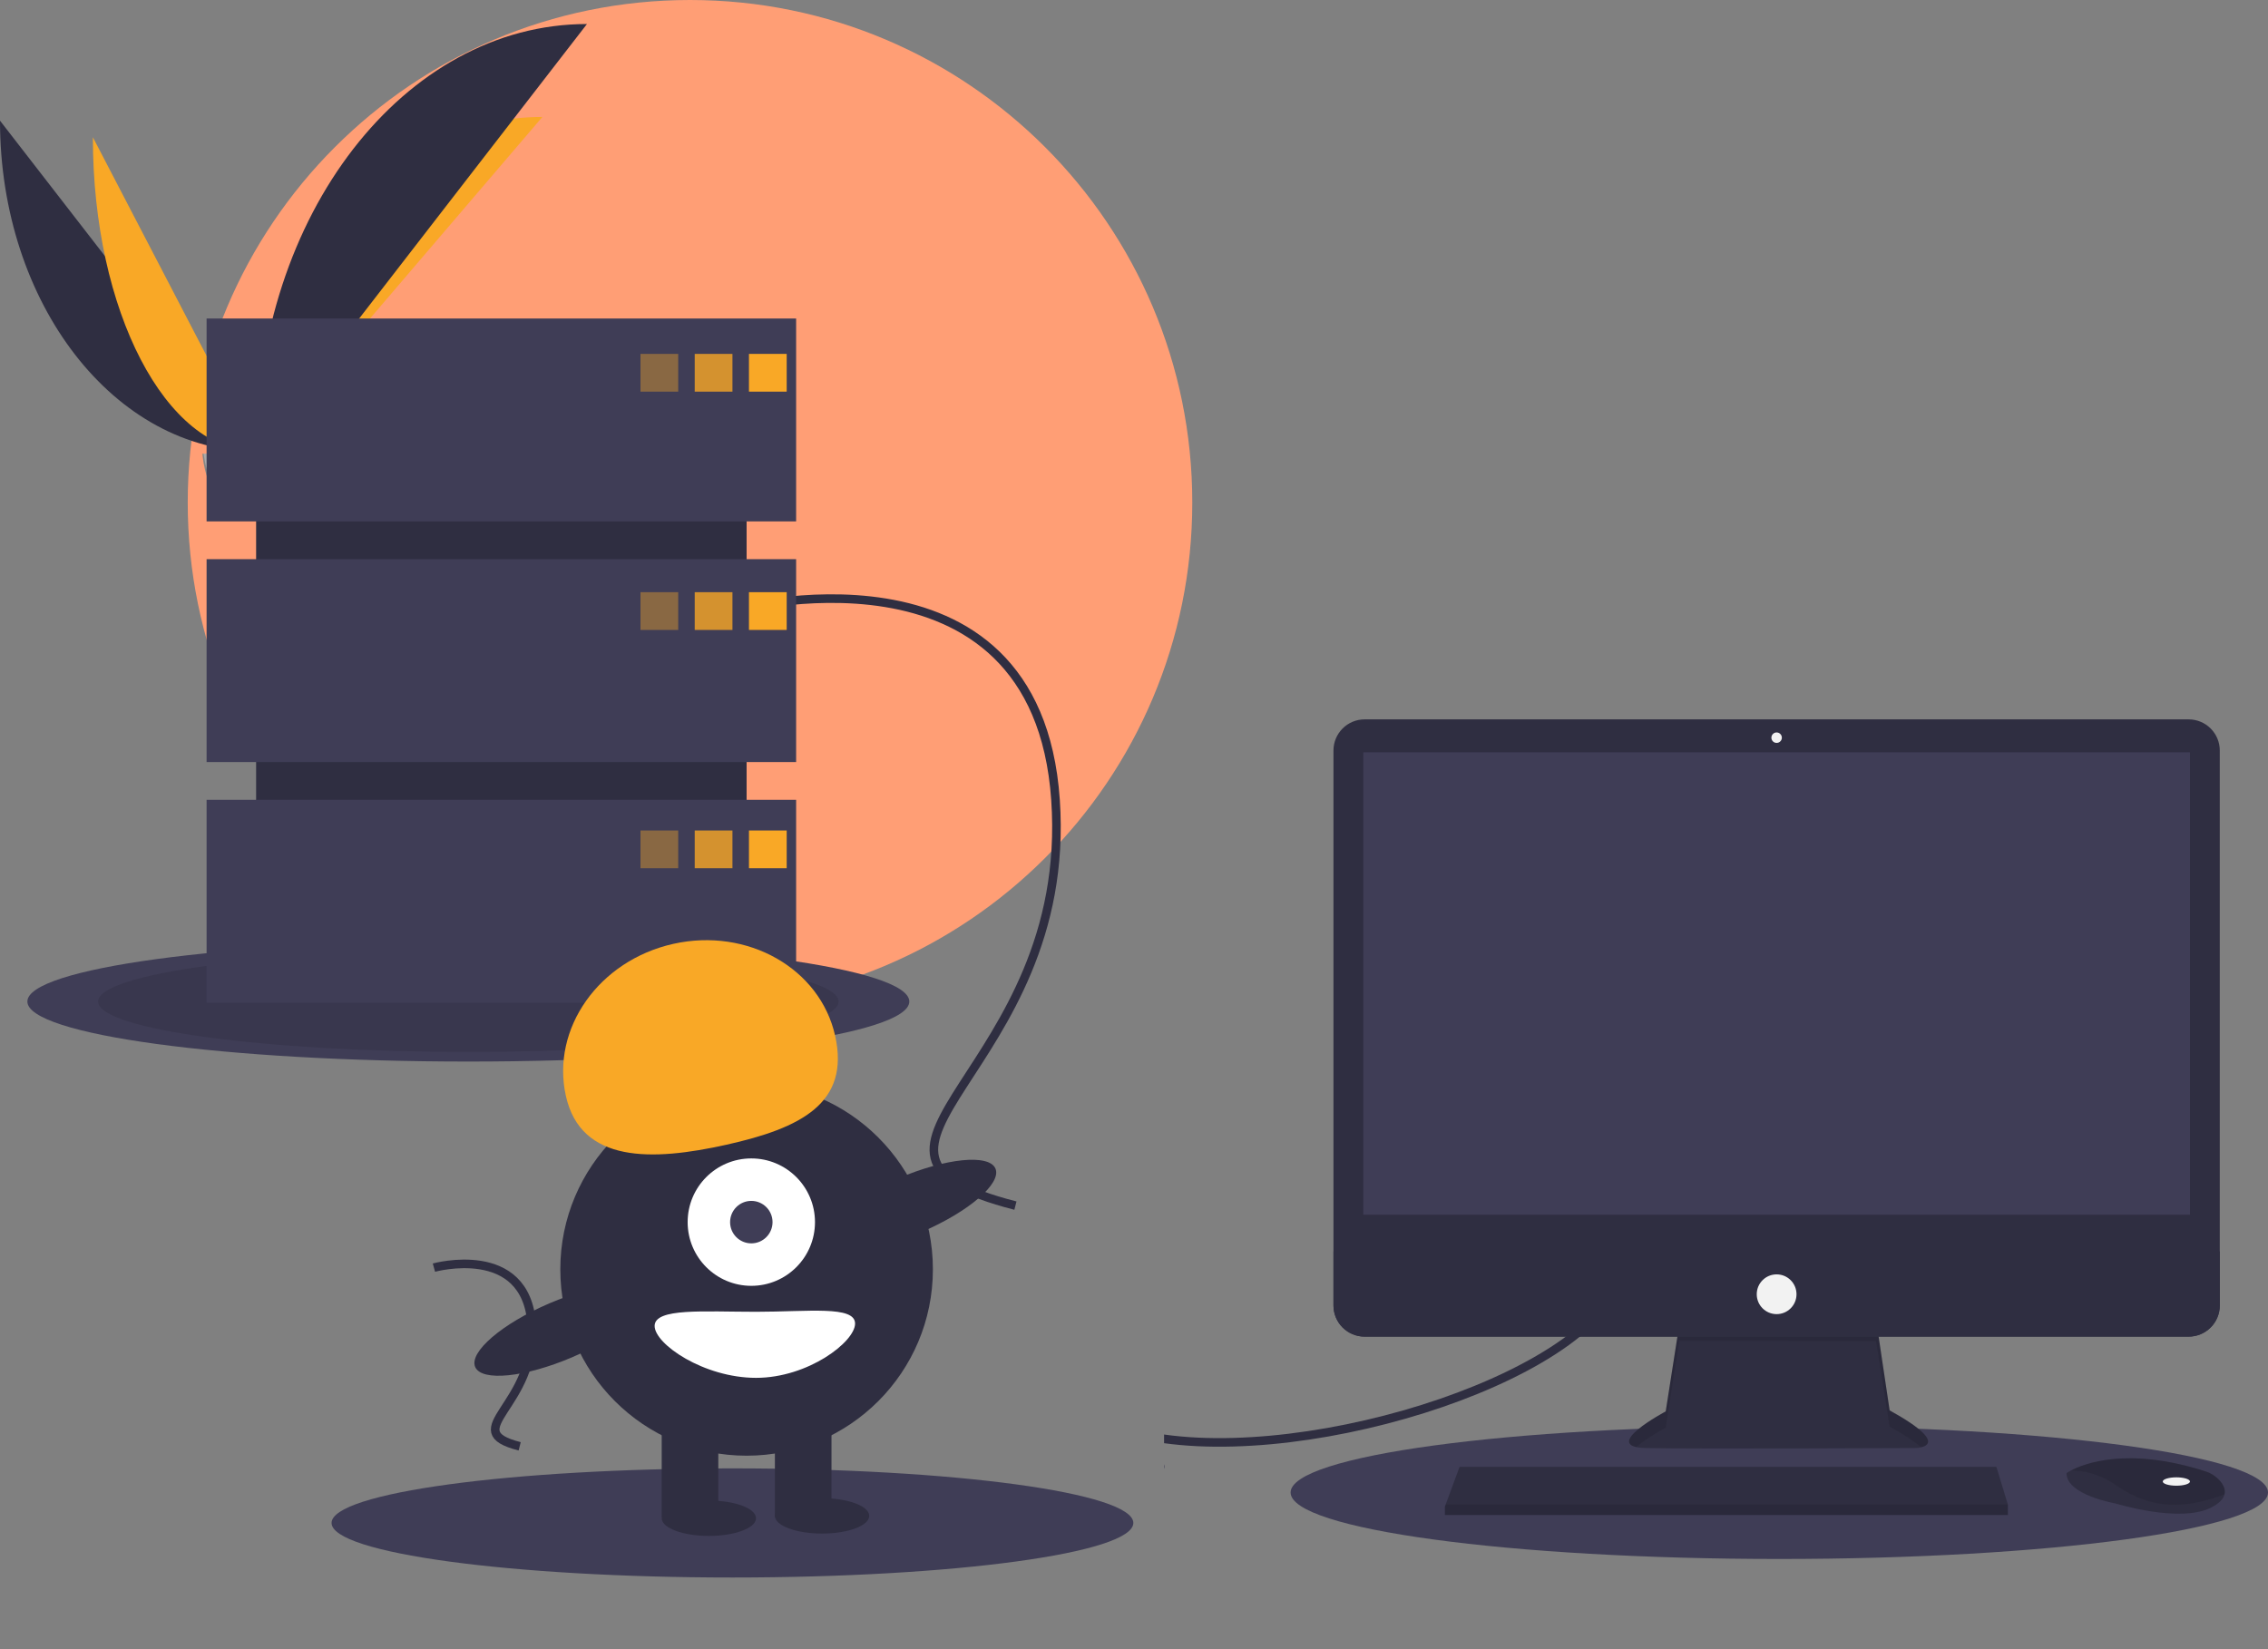 <svg width="528" height="384" viewBox="0 0 528 384" fill="none" xmlns="http://www.w3.org/2000/svg">
<rect x="0" y="0" width="528" height="384" fill="#808080" stroke="none"/>
<g clip-path="url(#clip0_44_14)">
<path d="M160.636 234.026C225.216 234.026 277.569 181.637 277.569 117.013C277.569 52.389 225.216 0 160.636 0C96.056 0 43.704 52.389 43.704 117.013C43.704 181.637 96.056 234.026 160.636 234.026Z" fill="#FF9E75"/>
<path d="M0 28.095C0 70.669 26.69 105.12 59.674 105.12L0 28.095Z" fill="#2F2E41"/>
<path d="M59.675 105.12C59.675 62.067 89.46 27.23 126.268 27.23L59.675 105.12Z" fill="#F9A826"/>
<path d="M21.621 31.955C21.621 72.395 38.641 105.12 59.674 105.12L21.621 31.955Z" fill="#F9A826"/>
<path d="M59.675 105.12C59.675 50.108 94.101 5.594 136.646 5.594L59.675 105.12Z" fill="#2F2E41"/>
<path d="M47.12 105.663C47.12 105.663 55.583 105.402 58.133 103.584C60.684 101.767 71.151 99.597 71.784 102.512C72.417 105.426 84.502 117.008 74.948 117.085C65.393 117.162 52.747 115.596 50.202 114.044C47.656 112.493 47.12 105.663 47.12 105.663Z" fill="#A8A8A8"/>
<path opacity="0.2" d="M75.118 116.071C65.564 116.148 52.918 114.581 50.372 113.03C48.434 111.848 47.661 107.608 47.403 105.652C47.224 105.659 47.12 105.663 47.12 105.663C47.12 105.663 47.656 112.493 50.202 114.044C52.747 115.596 65.393 117.162 74.948 117.085C77.706 117.063 78.658 116.081 78.606 114.627C78.223 115.505 77.171 116.054 75.118 116.071Z" fill="black"/>
<path d="M109.032 247.177C165.729 247.177 211.691 240.92 211.691 233.202C211.691 225.483 165.729 219.226 109.032 219.226C52.335 219.226 6.373 225.483 6.373 233.202C6.373 240.92 52.335 247.177 109.032 247.177Z" fill="#3F3D56"/>
<path opacity="0.1" d="M109.031 244.935C156.633 244.935 195.221 239.682 195.221 233.202C195.221 226.722 156.633 221.468 109.031 221.468C61.43 221.468 22.842 226.722 22.842 233.202C22.842 239.682 61.43 244.935 109.031 244.935Z" fill="black"/>
<path d="M170.518 367.314C222.06 367.314 263.844 361.626 263.844 354.609C263.844 347.593 222.06 341.904 170.518 341.904C118.975 341.904 77.191 347.593 77.191 354.609C77.191 361.626 118.975 367.314 170.518 367.314Z" fill="#3F3D56"/>
<path d="M169.969 142.283C169.969 142.283 241.336 122.506 245.728 186.232C250.12 249.957 186.987 268.086 236.395 280.721" stroke="#2F2E41" stroke-width="2" stroke-miterlimit="10"/>
<path d="M101.019 295.16C101.019 295.16 122.468 289.216 123.788 308.369C125.108 327.522 106.134 332.971 120.983 336.768" stroke="#2F2E41" stroke-width="2" stroke-miterlimit="10"/>
<path d="M173.812 87.348H59.624V220.292H173.812V87.348Z" fill="#2F2E41"/>
<path d="M185.34 74.163H48.096V121.408H185.34V74.163Z" fill="#3F3D56"/>
<path d="M185.34 130.197H48.096V177.442H185.34V130.197Z" fill="#3F3D56"/>
<path d="M185.34 186.232H48.096V233.476H185.34V186.232Z" fill="#3F3D56"/>
<path opacity="0.4" d="M157.891 82.403H149.107V91.193H157.891V82.403Z" fill="#F9A826"/>
<path opacity="0.8" d="M170.518 82.403H161.734V91.193H170.518V82.403Z" fill="#F9A826"/>
<path d="M183.145 82.403H174.361V91.193H183.145V82.403Z" fill="#F9A826"/>
<path opacity="0.4" d="M157.891 137.888H149.107V146.678H157.891V137.888Z" fill="#F9A826"/>
<path opacity="0.8" d="M170.518 137.888H161.734V146.678H170.518V137.888Z" fill="#F9A826"/>
<path d="M183.145 137.888H174.361V146.678H183.145V137.888Z" fill="#F9A826"/>
<path opacity="0.4" d="M157.891 193.373H149.107V202.163H157.891V193.373Z" fill="#F9A826"/>
<path opacity="0.8" d="M170.518 193.373H161.734V202.163H170.518V193.373Z" fill="#F9A826"/>
<path d="M183.145 193.373H174.361V202.163H183.145V193.373Z" fill="#F9A826"/>
<path d="M173.812 338.953C197.764 338.953 217.181 319.522 217.181 295.554C217.181 271.585 197.764 252.155 173.812 252.155C149.859 252.155 130.442 271.585 130.442 295.554C130.442 319.522 149.859 338.953 173.812 338.953Z" fill="#2F2E41"/>
<path d="M167.224 329.614H154.049V353.236H167.224V329.614Z" fill="#2F2E41"/>
<path d="M193.575 329.614H180.399V353.236H193.575V329.614Z" fill="#2F2E41"/>
<path d="M165.028 357.631C171.092 357.631 176.008 355.786 176.008 353.511C176.008 351.235 171.092 349.391 165.028 349.391C158.965 349.391 154.049 351.235 154.049 353.511C154.049 355.786 158.965 357.631 165.028 357.631Z" fill="#2F2E41"/>
<path d="M191.379 357.082C197.443 357.082 202.359 355.237 202.359 352.961C202.359 350.686 197.443 348.841 191.379 348.841C185.315 348.841 180.399 350.686 180.399 352.961C180.399 355.237 185.315 357.082 191.379 357.082Z" fill="#2F2E41"/>
<path d="M174.909 299.399C183.096 299.399 189.732 292.758 189.732 284.567C189.732 276.375 183.096 269.734 174.909 269.734C166.723 269.734 160.087 276.375 160.087 284.567C160.087 292.758 166.723 299.399 174.909 299.399Z" fill="white"/>
<path d="M174.91 289.511C177.638 289.511 179.85 287.297 179.85 284.567C179.85 281.836 177.638 279.622 174.91 279.622C172.181 279.622 169.969 281.836 169.969 284.567C169.969 287.297 172.181 289.511 174.91 289.511Z" fill="#3F3D56"/>
<path d="M131.742 255.194C128.24 239.5 139.434 223.642 156.744 219.774C174.055 215.906 190.927 225.493 194.428 241.187C197.93 256.881 186.458 262.669 169.148 266.537C151.837 270.405 135.244 270.888 131.742 255.194Z" fill="#F9A826"/>
<path d="M214.488 286.898C225.498 282.182 233.224 275.556 231.745 272.097C230.265 268.638 220.141 269.657 209.131 274.372C198.121 279.088 190.395 285.715 191.874 289.173C193.353 292.632 203.478 291.613 214.488 286.898Z" fill="#2F2E41"/>
<path d="M133.239 316.014C144.249 311.298 151.975 304.671 150.496 301.213C149.016 297.754 138.892 298.773 127.882 303.488C116.872 308.204 109.146 314.831 110.625 318.289C112.104 321.748 122.229 320.729 133.239 316.014Z" fill="#2F2E41"/>
<path d="M199.065 308.189C199.065 312.437 188.135 320.824 176.007 320.824C163.88 320.824 152.401 312.986 152.401 308.738C152.401 304.491 163.88 305.442 176.007 305.442C188.135 305.442 199.065 303.941 199.065 308.189Z" fill="white"/>
</g>
<g clip-path="url(#clip1_44_14)">
<path d="M414.229 363C477.063 363 528 356.071 528 347.523C528 338.975 477.063 332.046 414.229 332.046C351.394 332.046 300.457 338.975 300.457 347.523C300.457 356.071 351.394 363 414.229 363Z" fill="#3F3D56"/>
<path d="M202.766 350.79C240.511 350.79 271.11 346.627 271.11 341.493C271.11 336.358 240.511 332.196 202.766 332.196C165.021 332.196 134.423 336.358 134.423 341.493C134.423 346.627 165.021 350.79 202.766 350.79Z" fill="#3F3D56"/>
<path d="M263.873 333.654C300.055 342.9 369.604 321.594 377.243 297.474" stroke="#2F2E41" stroke-width="2" stroke-miterlimit="10"/>
<path d="M390.95 308.424L387.783 328.643C387.783 328.643 372.192 336.925 383.154 337.169C394.117 337.412 445.762 337.169 445.762 337.169C445.762 337.169 455.75 337.169 439.916 328.399L436.749 307.206L390.95 308.424Z" fill="#2F2E41"/>
<path opacity="0.1" d="M380.949 336.949C383.438 334.734 387.783 332.426 387.783 332.426L390.95 312.207L436.748 312.25L439.915 332.182C443.608 334.228 445.895 335.795 447.233 336.998C449.267 336.534 451.49 334.809 439.915 328.399L436.748 307.206L390.95 308.424L387.783 328.643C387.783 328.643 374.682 335.603 380.949 336.949Z" fill="black"/>
<path d="M509.52 167.501H317.691C313.685 167.501 310.437 170.749 310.437 174.756V303.971C310.437 307.978 313.685 311.225 317.691 311.225H509.52C513.526 311.225 516.774 307.978 516.774 303.971V174.756C516.774 170.749 513.526 167.501 509.52 167.501Z" fill="#2F2E41"/>
<path d="M509.831 175.175H317.379V282.846H509.831V175.175Z" fill="#3F3D56"/>
<path d="M413.605 172.982C414.277 172.982 414.823 172.437 414.823 171.764C414.823 171.092 414.277 170.546 413.605 170.546C412.932 170.546 412.387 171.092 412.387 171.764C412.387 172.437 412.932 172.982 413.605 172.982Z" fill="#F2F2F2"/>
<path d="M516.774 291.372V303.971C516.775 304.924 516.587 305.867 516.222 306.747C515.858 307.628 515.324 308.427 514.65 309.101C513.976 309.775 513.176 310.309 512.296 310.674C511.416 311.038 510.472 311.226 509.52 311.225H317.691C316.739 311.226 315.795 311.038 314.915 310.674C314.035 310.309 313.235 309.775 312.561 309.101C311.887 308.427 311.353 307.628 310.989 306.747C310.624 305.867 310.436 304.924 310.437 303.971V291.372H516.774Z" fill="#2F2E41"/>
<path d="M467.443 350.323V352.759H336.381V350.81L336.561 350.323L339.792 341.554H464.763L467.443 350.323Z" fill="#2F2E41"/>
<path d="M517.88 347.938C517.641 348.959 516.74 350.036 514.703 351.054C507.395 354.708 492.535 350.08 492.535 350.08C492.535 350.08 481.085 348.131 481.085 343.015C481.406 342.795 481.742 342.596 482.089 342.418C485.161 340.793 495.349 336.782 513.413 342.588C514.744 343.006 515.933 343.785 516.847 344.838C517.579 345.695 518.153 346.782 517.88 347.938Z" fill="#2F2E41"/>
<path opacity="0.1" d="M517.88 347.938C508.935 351.366 500.961 351.622 492.778 345.938C488.652 343.074 484.903 342.365 482.089 342.418C485.161 340.793 495.349 336.782 513.413 342.588C514.744 343.006 515.933 343.785 516.847 344.838C517.579 345.695 518.153 346.782 517.88 347.938Z" fill="black"/>
<path d="M506.665 345.939C508.414 345.939 509.832 345.502 509.832 344.964C509.832 344.426 508.414 343.99 506.665 343.99C504.916 343.99 503.498 344.426 503.498 344.964C503.498 345.502 504.916 345.939 506.665 345.939Z" fill="#F2F2F2"/>
<path d="M413.605 305.988C416.161 305.988 418.234 303.916 418.234 301.36C418.234 298.803 416.161 296.731 413.605 296.731C411.049 296.731 408.977 298.803 408.977 301.36C408.977 303.916 411.049 305.988 413.605 305.988Z" fill="#F2F2F2"/>
<path opacity="0.1" d="M467.443 350.323V352.759H336.381V350.81L336.561 350.323H467.443Z" fill="black"/>
</g>
<defs>
<clipPath id="clip0_44_14">
<rect width="281" height="384" fill="white"/>
</clipPath>
<clipPath id="clip1_44_14">
<rect width="257" height="281" fill="white" transform="translate(271 82)"/>
</clipPath>
</defs>
</svg>
